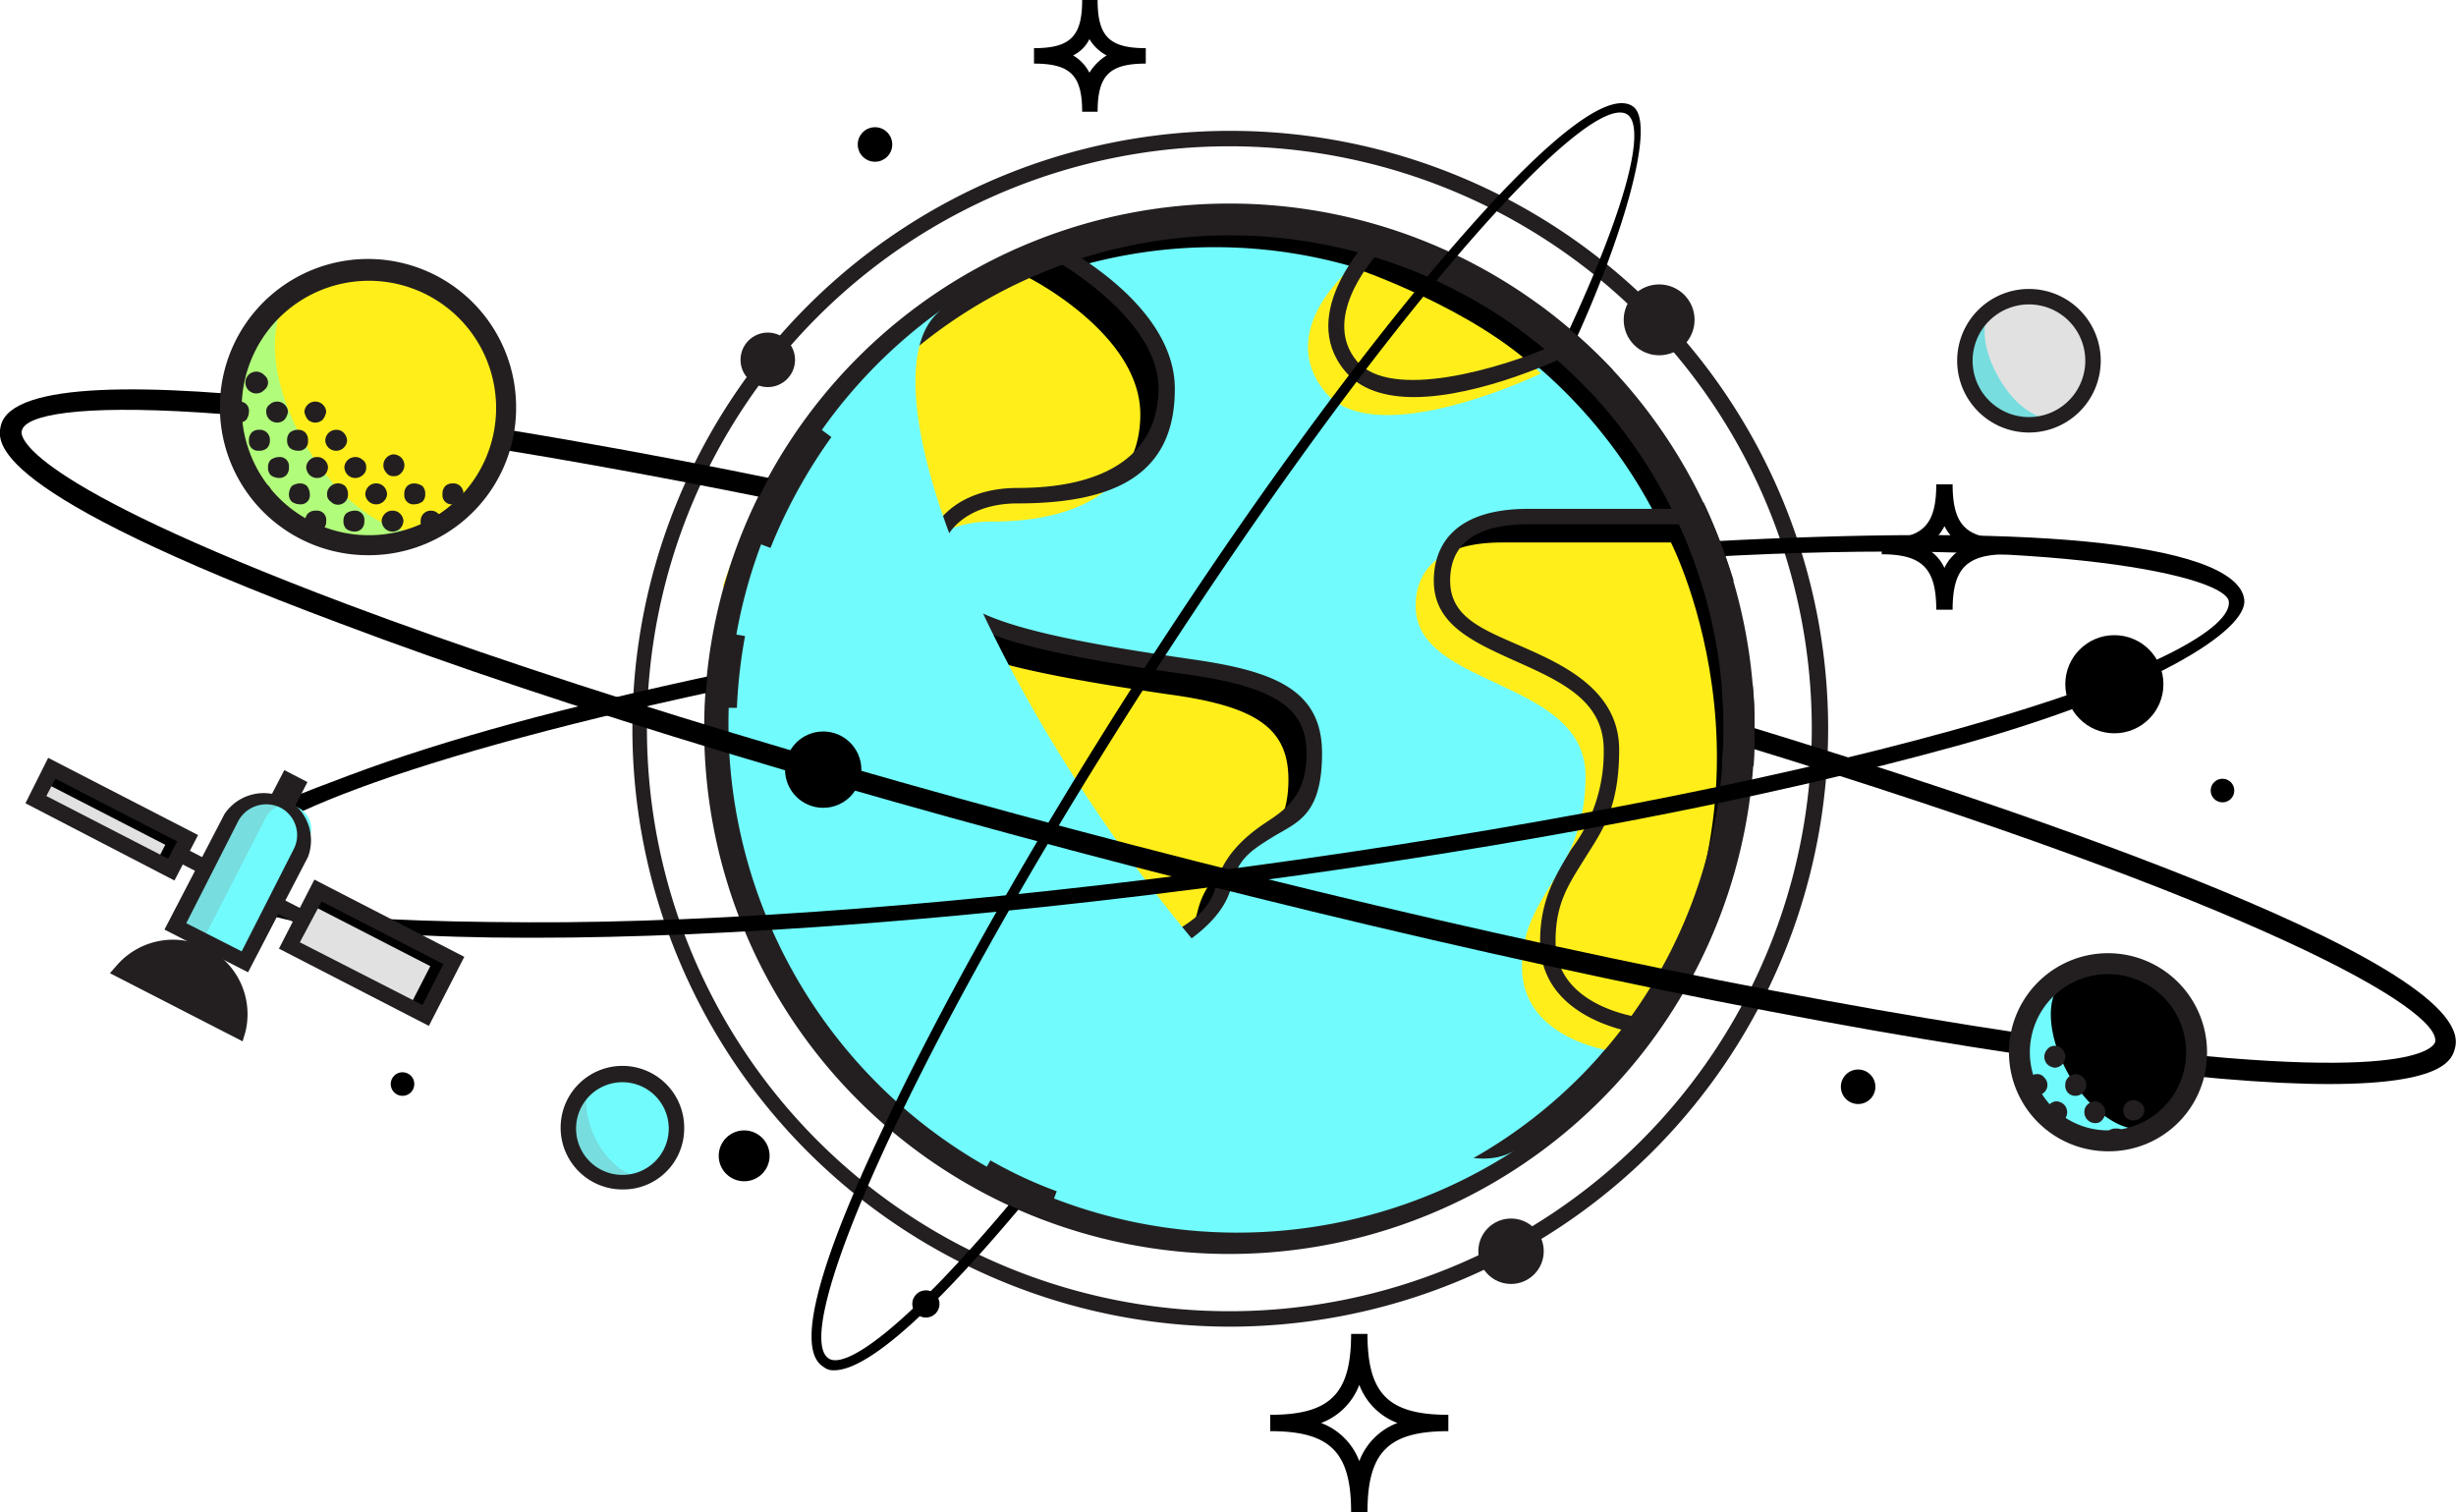 <svg xmlns="http://www.w3.org/2000/svg" xmlns:xlink="http://www.w3.org/1999/xlink" viewBox="0 0 270.3 166.4"><defs><clipPath id="clip-path"><circle cx="40.6" cy="44.9" r="15.1" fill="none"/></clipPath><clipPath id="clip-path-2"><circle cx="232" cy="115.8" r="9.2" fill="none"/></clipPath></defs><g style="isolation:isolate"><g id="Layer_1" data-name="Layer 1"><path d="M135.3,24.2a56.1,56.1,0,1,0,56.1,56A56,56,0,0,0,135.3,24.2Z"/><path d="M133.8,27.2a54.6,54.6,0,1,0,54.5,54.6A54.6,54.6,0,0,0,133.8,27.2Z" fill="#72fbfd"/><path d="M181,112.9s-10.6-1-10.6-9.3,7-10.2,7-21.1S158.7,73,158.7,63.9c0-4.3,2.9-7,9.5-7h18.5S201.4,85.3,181,112.9Z"/><path d="M172.5,38.2s-18.3,8.8-23.9,2.1,3-13.7,3-13.7S165.2,31.1,172.5,38.2Z"/><path d="M116,27.6s12.3,6.3,12.3,15.1S122.7,54.5,112,54.5c-5.8,0-9.4,3.4-9.4,7.2,0,6.1,6.8,8.7,28.7,11.8,9.7,1.4,13.4,3.7,13.4,9.4,0,9.6-8.3,7-10,14.5s-11,6-11,13.2a7,7,0,0,1-7,7c-6.9,0-7-6.5-7-17.7,0-8.3-7.1-3.1-7.1-13.5s-2.7-8.7-9.3-10.9c-8.8-2.8-10.8-14-10.8-14S89.7,37.2,116,27.6Z"/><path d="M178.1,115.8s-10.6-1.1-10.6-9.4,7-10.2,7-21-18.7-9.6-18.7-18.7c0-4.2,2.9-7,9.5-7h18.6S198.5,88.2,178.1,115.8Z" fill="#ffee1a"/><path d="M169.6,41.1s-18.3,8.8-23.8,2,3-13.7,3-13.7S162.3,33.9,169.6,41.1Z" fill="#ffee1a"/><path d="M113.1,30.5s12.4,6.2,12.4,15.1c0,7.3-5.6,11.8-16.4,11.8-5.7,0-9.3,3.3-9.3,7.2,0,6.1,6.8,8.6,28.7,11.8,9.7,1.3,13.3,3.7,13.3,9.4,0,9.5-8.2,7-10,14.5s-11,6-11,13.1a6.9,6.9,0,0,1-7,7c-6.9,0-7-6.5-7-17.7,0-8.2-7-3.1-7-13.4S97,80.5,90.4,78.4c-8.8-2.8-10.8-14-10.8-14S86.8,40.1,113.1,30.5Z" fill="#ffee1a"/><path d="M181.4,113.8h-.5c-.1,0-11.4-1.2-11.4-10.2,0-4.7,1.8-7.4,3.4-10.1a17.7,17.7,0,0,0,3.6-11c0-5.4-4.7-7.5-9.6-9.7s-9.1-4.1-9.1-8.9c0-3,1.4-7.9,10.4-7.9h19.1l.2.5c.1.3,14.6,29.2-5.8,56.9ZM168.2,57.7c-5.7,0-8.6,2.1-8.6,6.2s3.7,5.4,8,7.3,10.6,4.7,10.6,11.3-2,9.1-3.8,12-3.2,4.9-3.2,9.1c0,6.5,7.4,8.1,9.4,8.4,18-24.8,7.3-50.5,5.6-54.3Z" fill="#231f20"/><path d="M155.6,43.7c-3.1,0-5.9-.8-7.6-2.9-5.3-6.4,2.7-14.5,3-14.9l.4-.3h.5c.5.2,13.8,4.7,21.2,11.9l.9.9-1.1.5C172.3,39.3,163,43.7,155.6,43.7Zm-3.7-16.1c-1.4,1.5-6.3,7.6-2.6,12.1s16,.8,21.7-1.7C164.6,32.3,154.3,28.4,151.9,27.6Z" fill="#231f20"/><path d="M116.7,118.4c-7.9,0-7.9-7.7-7.9-18.5,0-3.4-1.2-4.1-2.8-5.1s-4.2-2.4-4.2-8.4c0-7.6-1.5-8-6.1-9.2L93,76.4c-9.1-3-11.3-14.2-11.4-14.7V61h.4a2.5,2.5,0,0,1,.2-.7c8.3-20.5,22.9-29.5,33.6-33.4h.7c.5.3,12.8,6.6,12.8,15.9S122.9,55.4,112,55.4c-5.6,0-8.5,3.2-8.5,6.3,0,5.4,6.3,7.8,28,10.9,8.9,1.3,14,3.4,14,10.3s-2.8,7.6-5.4,9.2-3.9,2.5-4.6,5.5-3.7,5.4-6.2,6.9-4.8,2.8-4.8,6.1A7.7,7.7,0,0,1,116.7,118.4ZM83.4,61.7c.4,1.7,2.7,10.6,10.2,13l2.6.8c5.1,1.4,7.3,2.4,7.3,10.9,0,5,1.6,5.9,3.4,7s3.6,2.1,3.6,6.5c0,11.7.3,16.8,6.2,16.8a6.1,6.1,0,0,0,6.1-6.1c0-4.2,2.9-5.9,5.7-7.6s4.7-2.8,5.4-5.8,3.2-5.2,5.3-6.6,4.6-2.9,4.6-7.7-3.2-7.2-12.6-8.6c-20.7-2.9-29.4-5.3-29.4-12.6,0-4,3.5-8,10.2-8,10,0,15.5-3.9,15.5-11s-9.7-13.1-11.6-14.2c-10.3,3.9-24.2,12.6-32.2,32.3Z" fill="#231f20"/><path d="M135.3,138a57.8,57.8,0,1,1,57.8-57.8A57.8,57.8,0,0,1,135.3,138Zm0-112.1a54.3,54.3,0,1,0,54.4,54.3A54.4,54.4,0,0,0,135.3,25.9Z" fill="#231f20"/><g style="mix-blend-mode:multiply"><path d="M121.1,89.9c-17.2-25.3-25-50.1-17.5-55.8a56,56,0,0,0,63.1,92.5C158.7,131.6,138.4,115.3,121.1,89.9Z" fill="#72fbfd"/></g><path d="M135.3,146a65.8,65.8,0,1,1,65.9-65.8A65.9,65.9,0,0,1,135.3,146Zm0-129.9a64.1,64.1,0,1,0,64.1,64.1A64.1,64.1,0,0,0,135.3,16.1Z" fill="#231f20"/><path d="M256.3,119.3c-6.3,0-15.6-.7-29.3-2.6-26-3.6-60.1-10.6-95.9-19.7S62,77.9,37.4,68.6C-1.7,54-.3,48.6.1,46.8c2.5-9.7,60.7.9,85.5,6L85.2,55C26,43,3.2,43.9,2.4,47.4c-.2.5-.3,5.5,35.8,19.1,24.5,9.2,57.7,19.2,93.5,28.3s69.7,16,95.6,19.6c38.2,5.3,40.5.8,40.7.3.8-3.5-18.8-15.1-76.7-32.8l.7-2.1c24.3,7.4,80.7,25.7,78.2,35.5C269.9,116.5,269.2,119.3,256.3,119.3Z"/><path d="M58.8,103.2h-.7c-22.4,0-34.2-2.4-34.8-7.1s4.5-6.8,15.2-10.8S62.2,77.8,79,74.2l.4,1.7C41.1,84.1,24.5,91.8,25,95.9s9.3,5.5,33.1,5.6c21.3.1,49.4-2.1,79-6.1s57.2-9.3,77.7-15c23-6.4,30.8-11.5,30.5-14.2s-18.5-7.1-57.4-4.9V59.6c17-.9,31.4-1,41.7,0s17,3.1,17.4,6.4-10,10.1-31.7,16.1-48.3,11-78,15S80.1,103.2,58.8,103.2Z"/><path d="M91.8,150.8a1.7,1.7,0,0,1-1.2-.4c-2.9-1.8-.9-10.3,6.1-25.2s16.7-32.1,28.5-50.5,24-35.1,34.2-47,17.5-17.9,20.3-16-1.6,15.7-6.7,26.6l-1-.5c7.9-16.8,8.9-24,7.1-25.2-4.3-2.8-26.6,21.8-52.9,62.7s-39.3,71.4-35,74.2c1.8,1.2,8.3-3,21-18.3l.9.7C105.7,140.8,96.4,150.8,91.8,150.8Z"/><circle cx="40.6" cy="44.9" r="15.1" fill="#ffee1a"/><circle cx="182.6" cy="35.2" r="3.9" fill="#231f20"/><circle cx="84.5" cy="39.6" r="3" fill="#231f20"/><circle cx="96.3" cy="15.9" r="1.9"/><circle cx="204.5" cy="119.6" r="1.9"/><circle cx="244.6" cy="87" r="1.3"/><circle cx="44.3" cy="119.3" r="1.3"/><circle cx="81.9" cy="127.2" r="2.8"/><circle cx="166.3" cy="137.7" r="3.6" fill="#231f20"/><circle cx="101.9" cy="143.5" r="1.5"/><circle cx="232.7" cy="75.3" r="5.4"/><circle cx="90.6" cy="84.7" r="4.2"/><path d="M33.2,31.7l.3-.2Z" fill="#b2fc7b"/><path d="M33.6,48.9c-4.2-7.2-4.5-14.8-.6-17.1A15.1,15.1,0,1,0,48.2,57.9C44.3,60.1,37.8,56.1,33.6,48.9Z" fill="#b2fc7b"/><circle cx="68.6" cy="124.2" r="5.9" fill="#72fbfd"/><path d="M65.7,119h0Z" fill="#77dddf"/><path d="M65.8,125.8c-1.6-2.9-1.7-5.9-.2-6.7a5.8,5.8,0,0,0-3,5.1,5.9,5.9,0,0,0,8.9,5.1C70,130.1,67.4,128.6,65.8,125.8Z" fill="#77dddf"/><path d="M40.6,61.1A16.3,16.3,0,1,1,56.8,44.9,16.2,16.2,0,0,1,40.6,61.1Zm0-30.2a14,14,0,1,0,14,14A14,14,0,0,0,40.6,30.9Z" fill="#231f20"/><g clip-path="url(#clip-path)"><path d="M46.3,57.3a1.1,1.1,0,0,1,1.1-1.1,1.1,1.1,0,0,1,.8.3.9.9,0,0,1,.4.8,1,1,0,0,1-.4.9,1.1,1.1,0,0,1-1.9-.9Z" fill="#231f20"/><path d="M43.2,56.2a1.1,1.1,0,0,1,.8.3,1.2,1.2,0,0,1,.4.8,1.3,1.3,0,0,1-.4.9,1.2,1.2,0,0,1-1.6,0,1.3,1.3,0,0,1-.4-.9,1.2,1.2,0,0,1,.4-.8A1.1,1.1,0,0,1,43.2,56.2Z" fill="#231f20"/><path d="M39,56.2a1,1,0,0,1,1.1,1.1,1.2,1.2,0,0,1-.3.9,1.1,1.1,0,0,1-.8.3,1.6,1.6,0,0,1-.9-.3,1.2,1.2,0,0,1-.3-.9,1.1,1.1,0,0,1,.3-.8A1.6,1.6,0,0,1,39,56.2Z" fill="#231f20"/><path d="M34.8,56.2a1,1,0,0,1,1.1,1.1,1.2,1.2,0,0,1-.3.9,1.1,1.1,0,0,1-.8.3,1.1,1.1,0,0,1-1.2-1.2,1.1,1.1,0,0,1,.3-.8A1.2,1.2,0,0,1,34.8,56.2Z" fill="#231f20"/><path d="M30.5,56.2a1.6,1.6,0,0,1,.9.3,1.1,1.1,0,0,1,.3.8,1.2,1.2,0,0,1-.3.9,1.6,1.6,0,0,1-.9.3,1.1,1.1,0,0,1-.8-.3,1.2,1.2,0,0,1-.3-.9,1,1,0,0,1,1.1-1.1Z" fill="#231f20"/><path d="M25.5,58.2a1.2,1.2,0,0,0,1.6,0,1.2,1.2,0,0,0,.4-.9,1.2,1.2,0,0,0-.4-.8,1.2,1.2,0,0,0-1.6,0,2,2,0,0,0-.4.8A1.8,1.8,0,0,0,25.5,58.2Z" fill="#231f20"/><path d="M48.7,54.4a1.2,1.2,0,0,1,.3-.9,1.1,1.1,0,0,1,.8-.3A1.1,1.1,0,0,1,51,54.4a1.1,1.1,0,0,1-.3.8,1.2,1.2,0,0,1-.9.3,1,1,0,0,1-1.1-1.1Z" fill="#231f20"/><path d="M44.8,53.5a1.1,1.1,0,0,1,.8-.3,1.6,1.6,0,0,1,.9.3,1.2,1.2,0,0,1,.3.9,1.1,1.1,0,0,1-.3.8,1.6,1.6,0,0,1-.9.3,1,1,0,0,1-1.1-1.1A1.2,1.2,0,0,1,44.8,53.5Z" fill="#231f20"/><path d="M40.6,53.5a1.2,1.2,0,0,1,1.6,0,1.3,1.3,0,0,1,.4.9,1.2,1.2,0,0,1-.4.8,1.2,1.2,0,0,1-1.6,0,1.2,1.2,0,0,1-.4-.8A1.3,1.3,0,0,1,40.6,53.5Z" fill="#231f20"/><path d="M36.4,53.5a1.2,1.2,0,0,1,1.6,0,1.4,1.4,0,0,1,.3.9,1.1,1.1,0,0,1-1.9.8.9.9,0,0,1-.4-.8A1.1,1.1,0,0,1,36.4,53.5Z" fill="#231f20"/><path d="M32.1,53.5a1.6,1.6,0,0,1,.9-.3,1.1,1.1,0,0,1,.8.3,1.6,1.6,0,0,1,.3.9A1,1,0,0,1,33,55.5a1.6,1.6,0,0,1-.9-.3,1.1,1.1,0,0,1-.3-.8A1.6,1.6,0,0,1,32.1,53.5Z" fill="#231f20"/><path d="M27.9,55.2a1.1,1.1,0,0,0,.8.3,1.6,1.6,0,0,0,.9-.3,1.1,1.1,0,0,0,.3-.8,1.6,1.6,0,0,0-.3-.9,1.6,1.6,0,0,0-.9-.3,1.1,1.1,0,0,0-.8.3,1.6,1.6,0,0,0-.3.9A1.1,1.1,0,0,0,27.9,55.2Z" fill="#231f20"/><path d="M23.3,54.5a1.3,1.3,0,0,1,.4-.9,1.2,1.2,0,0,1,1.6,0,1.3,1.3,0,0,1,.4.9,1.2,1.2,0,0,1-.4.8,1.1,1.1,0,0,1-.8.3A1.2,1.2,0,0,1,23.3,54.5Z" fill="#231f20"/><path d="M19.5,53.6a1.2,1.2,0,0,1,1.6,0,1.4,1.4,0,0,1,.3.9,1.1,1.1,0,0,1-1.9.8.9.9,0,0,1-.4-.8A1.1,1.1,0,0,1,19.5,53.6Z" fill="#231f20"/><path d="M15.2,53.6a1.2,1.2,0,0,1,.9-.3,1.1,1.1,0,0,1,.8.3,1.6,1.6,0,0,1,.3.9,1,1,0,0,1-1.1,1.1,1.2,1.2,0,0,1-.9-.3,1.1,1.1,0,0,1-.3-.8A1.6,1.6,0,0,1,15.2,53.6Z" fill="#231f20"/><path d="M11,53.6a1.1,1.1,0,0,1,.8-.3,1.6,1.6,0,0,1,.9.3,1.6,1.6,0,0,1,.3.9,1.1,1.1,0,0,1-.3.8,1.6,1.6,0,0,1-.9.3,1,1,0,0,1-1.1-1.1A1.6,1.6,0,0,1,11,53.6Z" fill="#231f20"/><path d="M6.8,53.6a1.2,1.2,0,0,1,1.6,0,1.2,1.2,0,0,1,.4.9.9.9,0,0,1-.4.8,1.2,1.2,0,0,1-1.6,0,1.2,1.2,0,0,1-.4-.8A1.8,1.8,0,0,1,6.8,53.6Z" fill="#231f20"/><path d="M2.6,55.3a1.1,1.1,0,0,0,.8.3,1.1,1.1,0,0,0,.8-.3,1.2,1.2,0,0,0,.4-.8,1.8,1.8,0,0,0-.4-.9,1.1,1.1,0,0,0-.8-.3,1.1,1.1,0,0,0-.8.3,1.2,1.2,0,0,0-.4.9A.9.9,0,0,0,2.6,55.3Z" fill="#231f20"/><path d="M25.7,57.2a1.2,1.2,0,0,1,.3-.9,1.6,1.6,0,0,1,.9-.3,1.2,1.2,0,1,1,0,2.3A1.6,1.6,0,0,1,26,58,1.1,1.1,0,0,1,25.7,57.2Z" fill="#231f20"/><path d="M21.8,56.3a1.2,1.2,0,0,1,.9-.3,1.1,1.1,0,0,1,.8.3,1.2,1.2,0,0,1,.3.9,1,1,0,0,1-1.1,1.1,1.2,1.2,0,0,1-.9-.3,1.1,1.1,0,0,1-.3-.8A1.2,1.2,0,0,1,21.8,56.3Z" fill="#231f20"/><path d="M17.6,56.3a1.1,1.1,0,0,1,.8-.3,1.6,1.6,0,0,1,.9.3,1.4,1.4,0,0,1,.3.9,1.1,1.1,0,0,1-.3.8,1.6,1.6,0,0,1-.9.3,1,1,0,0,1-1.1-1.1A1.4,1.4,0,0,1,17.6,56.3Z" fill="#231f20"/><path d="M13.4,56.3a1.2,1.2,0,0,1,1.6,0,1.2,1.2,0,0,1,.4.9.9.9,0,0,1-.4.8,1.2,1.2,0,0,1-1.6,0,1.2,1.2,0,0,1-.4-.8A1.8,1.8,0,0,1,13.4,56.3Z" fill="#231f20"/><path d="M9.2,56.3a1.2,1.2,0,0,1,1.6,0,1.8,1.8,0,0,1,.4.9,1.2,1.2,0,0,1-.4.8,1.2,1.2,0,0,1-1.6,0,.9.9,0,0,1-.4-.8A1.2,1.2,0,0,1,9.2,56.3Z" fill="#231f20"/><path d="M4.9,58a1.6,1.6,0,0,0,.9.3,1.1,1.1,0,0,0,.8-.3,1.1,1.1,0,0,0,.3-.8,1.6,1.6,0,0,0-.3-.9,1.1,1.1,0,0,0-.8-.3,1.6,1.6,0,0,0-.9.3,1.6,1.6,0,0,0-.3.9A1.1,1.1,0,0,0,4.9,58Z" fill="#231f20"/><path d="M37.9,51.4a1.2,1.2,0,0,1,1.2-1.1,1.1,1.1,0,0,1,.8.3.9.9,0,0,1,.4.8,1,1,0,0,1-.4.9,1.2,1.2,0,0,1-1.6,0A1.3,1.3,0,0,1,37.9,51.4Z" fill="#231f20"/><path d="M34.9,50.3a1.1,1.1,0,0,1,.8.3,1.2,1.2,0,0,1,.4.8,1.3,1.3,0,0,1-.4.9,1.2,1.2,0,0,1-1.6,0,1.3,1.3,0,0,1-.4-.9,1.2,1.2,0,0,1,.4-.8A1.1,1.1,0,0,1,34.9,50.3Z" fill="#231f20"/><path d="M30.7,50.3a1,1,0,0,1,1.1,1.1,1.2,1.2,0,0,1-.3.9,1.1,1.1,0,0,1-.8.3,1.6,1.6,0,0,1-.9-.3,1.2,1.2,0,0,1-.3-.9,1.1,1.1,0,0,1,.3-.8A1.6,1.6,0,0,1,30.7,50.3Z" fill="#231f20"/><path d="M26.4,50.3a1.2,1.2,0,0,1,.9.3,1.1,1.1,0,0,1,.3.8,1.4,1.4,0,0,1-.3.9,1.2,1.2,0,0,1-.9.3,1.1,1.1,0,0,1-.8-.3,1.4,1.4,0,0,1-.3-.9,1,1,0,0,1,1.1-1.1Z" fill="#231f20"/><path d="M22.2,50.3a1.6,1.6,0,0,1,.9.3,1.1,1.1,0,0,1,.3.8,1.6,1.6,0,0,1-.3.9,1.6,1.6,0,0,1-.9.3,1.1,1.1,0,0,1-.8-.3,1.6,1.6,0,0,1-.3-.9,1,1,0,0,1,1.1-1.1Z" fill="#231f20"/><path d="M17.2,52.3a1.2,1.2,0,0,0,1.6,0,1.2,1.2,0,0,0,.4-.9.9.9,0,0,0-.4-.8,1.2,1.2,0,0,0-1.6,0,.9.9,0,0,0-.4.8A1.2,1.2,0,0,0,17.2,52.3Z" fill="#231f20"/><path d="M12.6,51.6a1.2,1.2,0,0,1,.3-.9,1.4,1.4,0,0,1,.9-.3,1.1,1.1,0,0,1,.8.3,1.2,1.2,0,0,1,.3.9,1.2,1.2,0,0,1-2.3,0Z" fill="#231f20"/><path d="M10.4,52.4a1.2,1.2,0,0,1-.9.3,1,1,0,0,1-1.1-1.1,1.2,1.2,0,0,1,.3-.9,1.1,1.1,0,0,1,.8-.3,1.2,1.2,0,0,1,.9.3,1.2,1.2,0,0,1,.3.9A1.1,1.1,0,0,1,10.4,52.4Z" fill="#231f20"/><path d="M6.2,52.4a1.6,1.6,0,0,1-.9.3,1.1,1.1,0,0,1-.8-.3,1.1,1.1,0,0,1-.3-.8,1.2,1.2,0,0,1,.3-.9,1.1,1.1,0,0,1,.8-.3,1.6,1.6,0,0,1,.9.3,1.2,1.2,0,0,1,.3.9A1.1,1.1,0,0,1,6.2,52.4Z" fill="#231f20"/><path d="M35.8,48.5A1.2,1.2,0,0,1,37,47.3a1.1,1.1,0,0,1,.8.3,1.3,1.3,0,0,1,.4.9,1.2,1.2,0,0,1-.4.8,1.2,1.2,0,0,1-2-.8Z" fill="#231f20"/><path d="M32.8,47.3a1.1,1.1,0,0,1,.8.3,1.2,1.2,0,0,1,.3.9,1,1,0,0,1-1.1,1.1,1.4,1.4,0,0,1-.9-.3,1.1,1.1,0,0,1-.3-.8,1.2,1.2,0,0,1,.3-.9A1.4,1.4,0,0,1,32.8,47.3Z" fill="#231f20"/><path d="M28.5,47.3a1.1,1.1,0,0,1,1.2,1.2,1.1,1.1,0,0,1-.3.8,1.2,1.2,0,0,1-.9.3,1,1,0,0,1-1.1-1.1,1.2,1.2,0,0,1,.3-.9A1.1,1.1,0,0,1,28.5,47.3Z" fill="#231f20"/><path d="M24.3,47.3a1.1,1.1,0,0,1,.8.3,1,1,0,0,1,.4.9.9.9,0,0,1-.4.8,1.2,1.2,0,0,1-1.6,0,1.2,1.2,0,0,1-.4-.8,1.3,1.3,0,0,1,.4-.9A1.1,1.1,0,0,1,24.3,47.3Z" fill="#231f20"/><path d="M20.1,47.3a1.1,1.1,0,0,1,.8.3,1.3,1.3,0,0,1,.4.9,1.2,1.2,0,0,1-.4.8,1.2,1.2,0,0,1-1.6,0,.9.9,0,0,1-.4-.8,1,1,0,0,1,.4-.9A1.1,1.1,0,0,1,20.1,47.3Z" fill="#231f20"/><path d="M15,49.3a1.6,1.6,0,0,0,.9.3A1,1,0,0,0,17,48.5a1.6,1.6,0,0,0-.3-.9,1.1,1.1,0,0,0-.8-.3,1.6,1.6,0,0,0-.9.3,1.6,1.6,0,0,0-.3.9A1.1,1.1,0,0,0,15,49.3Z" fill="#231f20"/><path d="M35.5,46.2a1.2,1.2,0,0,1-1.6,0,1.8,1.8,0,0,1-.4-.9,1.2,1.2,0,0,1,.4-.8,1.2,1.2,0,0,1,1.6,0,1.2,1.2,0,0,1,.4.8A1.8,1.8,0,0,1,35.5,46.2Z" fill="#231f20"/><path d="M31.3,46.2a1.2,1.2,0,0,1-1.6,0,1.2,1.2,0,0,1-.4-.9.9.9,0,0,1,.4-.8,1.2,1.2,0,0,1,1.6,0,1.2,1.2,0,0,1,.4.8A1.8,1.8,0,0,1,31.3,46.2Z" fill="#231f20"/><path d="M27.1,46.2a1.1,1.1,0,0,1-.8.3,1.6,1.6,0,0,1-.9-.3,1.6,1.6,0,0,1-.3-.9,1.1,1.1,0,0,1,.3-.8,1.6,1.6,0,0,1,.9-.3,1,1,0,0,1,1.1,1.1A1.6,1.6,0,0,1,27.1,46.2Z" fill="#231f20"/><path d="M22.9,46.2a1.6,1.6,0,0,1-.9.3,1.1,1.1,0,0,1-.8-.3,1.6,1.6,0,0,1-.3-.9A1,1,0,0,1,22,44.2a1.6,1.6,0,0,1,.9.3,1.1,1.1,0,0,1,.3.8A1.6,1.6,0,0,1,22.9,46.2Z" fill="#231f20"/><path d="M44.2,52a1,1,0,0,1-.9.4.9.9,0,0,1-.8-.4,1.2,1.2,0,0,1,0-1.6,1.2,1.2,0,0,1,.8-.4,1.3,1.3,0,0,1,.9.4,1.2,1.2,0,0,1,0,1.6Z" fill="#231f20"/><path d="M29.1,42.9a1.2,1.2,0,1,1,0-1.6,1,1,0,0,1,0,1.6Z" fill="#231f20"/></g><circle cx="232" cy="115.8" r="9.3"/><path d="M227.5,107.8h0Z" fill="#72fbfd"/><path d="M227.7,118.3c-2.5-4.4-2.7-9.1-.3-10.5a9.3,9.3,0,0,0,4.6,17.3,10.6,10.6,0,0,0,4.7-1.2C234.3,125.2,230.3,122.7,227.7,118.3Z" fill="#72fbfd"/><path d="M232,126.7a10.9,10.9,0,1,1,10.9-10.9A10.8,10.8,0,0,1,232,126.7Zm0-19.5a8.6,8.6,0,1,0,8.6,8.6A8.6,8.6,0,0,0,232,107.2Z" fill="#231f20"/><g clip-path="url(#clip-path-2)"><path d="M237.7,128.3a1.2,1.2,0,0,1,1.2-1.2,1.2,1.2,0,0,1,.8.4,1.2,1.2,0,0,1,0,1.6.9.9,0,0,1-.8.4A1.2,1.2,0,0,1,237.7,128.3Z" fill="#231f20"/><path d="M234.6,127.1a1.3,1.3,0,0,1,.9.4,1.2,1.2,0,0,1,0,1.6,1,1,0,0,1-.9.4.9.9,0,0,1-.8-.4,1.2,1.2,0,0,1,0-1.6A1.2,1.2,0,0,1,234.6,127.1Z" fill="#231f20"/><path d="M230.4,127.1a1.8,1.8,0,0,1,.9.4,1.2,1.2,0,0,1,0,1.6,1.2,1.2,0,0,1-.9.4.9.9,0,0,1-.8-.4,1.2,1.2,0,0,1,0-1.6A1.2,1.2,0,0,1,230.4,127.1Z" fill="#231f20"/><path d="M226.2,127.1a1.2,1.2,0,0,1,.8.4,1.1,1.1,0,1,1-1.6,1.6,1.2,1.2,0,0,1,.8-2Z" fill="#231f20"/><path d="M222,127.1a1.2,1.2,0,0,1,.8.4,1.2,1.2,0,0,1,0,1.6,1.1,1.1,0,1,1-1.6-1.6A1.2,1.2,0,0,1,222,127.1Z" fill="#231f20"/><path d="M216.9,129.1a1.2,1.2,0,0,0,.9.4.9.9,0,0,0,.8-.4,1.2,1.2,0,0,0,0-1.6,1.2,1.2,0,0,0-.8-.4,1.8,1.8,0,0,0-.9.4,1.2,1.2,0,0,0,0,1.6Z" fill="#231f20"/><path d="M240.1,125.3a1.2,1.2,0,0,1,1.2-1.1,1.1,1.1,0,0,1,.8.3,1.2,1.2,0,0,1,.4.8,1.8,1.8,0,0,1-.4.9,1.1,1.1,0,0,1-.8.3A1.2,1.2,0,0,1,240.1,125.3Z" fill="#231f20"/><path d="M237.1,124.2a1,1,0,0,1,1.1,1.1,1.6,1.6,0,0,1-.3.9,1.1,1.1,0,0,1-.8.3l-.9-.3a1.6,1.6,0,0,1-.3-.9,1.1,1.1,0,0,1,.3-.8Z" fill="#231f20"/><path d="M232.9,124.2a1,1,0,0,1,1.1,1.1,1.6,1.6,0,0,1-.3.9,1.1,1.1,0,0,1-.8.3,1.2,1.2,0,0,1-.9-.3,1.6,1.6,0,0,1-.3-.9,1.1,1.1,0,0,1,.3-.8A1.2,1.2,0,0,1,232.9,124.2Z" fill="#231f20"/><path d="M228.6,124.2a1.6,1.6,0,0,1,.9.3,1.1,1.1,0,0,1,.3.8,1.1,1.1,0,0,1-1.2,1.2,1.1,1.1,0,0,1-.8-.3,1.6,1.6,0,0,1-.3-.9,1,1,0,0,1,1.1-1.1Z" fill="#231f20"/><path d="M224.4,124.2a1.1,1.1,0,0,1,.8.3.9.9,0,0,1,.4.8,1.2,1.2,0,0,1-.4.9,1.2,1.2,0,0,1-1.6,0,1.8,1.8,0,0,1-.4-.9,1.2,1.2,0,0,1,.4-.8A1.1,1.1,0,0,1,224.4,124.2Z" fill="#231f20"/><path d="M219.4,126.2a1.2,1.2,0,0,0,1.6,0,1.8,1.8,0,0,0,.4-.9,1.2,1.2,0,0,0-.4-.8,1.2,1.2,0,0,0-1.6,0,.9.9,0,0,0-.4.8A1.2,1.2,0,0,0,219.4,126.2Z" fill="#231f20"/><path d="M214.8,125.4a1.2,1.2,0,1,1,2.3,0,1.4,1.4,0,0,1-.3.9,1.1,1.1,0,0,1-.8.3,1.2,1.2,0,0,1-.9-.3A1.4,1.4,0,0,1,214.8,125.4Z" fill="#231f20"/><path d="M211.7,124.3a1.6,1.6,0,0,1,.9.3,1.1,1.1,0,0,1,.3.8,1.4,1.4,0,0,1-.3.9,1.6,1.6,0,0,1-.9.3,1.1,1.1,0,0,1-.8-.3,1.4,1.4,0,0,1-.3-.9,1,1,0,0,1,1.1-1.1Z" fill="#231f20"/><path d="M207.5,124.3a1.1,1.1,0,0,1,.8.3.9.9,0,0,1,.4.8,1.2,1.2,0,0,1-.4.9,1.2,1.2,0,0,1-1.6,0,1.8,1.8,0,0,1-.4-.9,1.2,1.2,0,0,1,.4-.8A1.1,1.1,0,0,1,207.5,124.3Z" fill="#231f20"/><path d="M203.3,124.3a1.1,1.1,0,0,1,.8.3,1.2,1.2,0,0,1,.4.8,1.8,1.8,0,0,1-.4.9,1.2,1.2,0,0,1-1.6,0,1.2,1.2,0,0,1-.4-.9.9.9,0,0,1,.4-.8A1.1,1.1,0,0,1,203.3,124.3Z" fill="#231f20"/><path d="M199.1,124.3a1,1,0,0,1,1.1,1.1,1.6,1.6,0,0,1-.3.9,1.1,1.1,0,0,1-.8.3l-.9-.3a1.6,1.6,0,0,1-.3-.9,1.1,1.1,0,0,1,.3-.8Z" fill="#231f20"/><path d="M194,126.3a1.1,1.1,0,0,0,.8.3,1.1,1.1,0,0,0,1.2-1.2,1.1,1.1,0,0,0-.3-.8l-.9-.3a1,1,0,0,0-1.1,1.1A1.6,1.6,0,0,0,194,126.3Z" fill="#231f20"/><path d="M217.2,128.1a1.2,1.2,0,0,1,2.3,0,1.4,1.4,0,0,1-.3.9l-.9.3a1.1,1.1,0,0,1-.8-.3A1.4,1.4,0,0,1,217.2,128.1Z" fill="#231f20"/><path d="M213.3,127.3a1.2,1.2,0,0,1,1.6,0,1.2,1.2,0,0,1,.4.8,1.8,1.8,0,0,1-.4.9,1.2,1.2,0,0,1-1.6,0,1.8,1.8,0,0,1-.4-.9A1.2,1.2,0,0,1,213.3,127.3Z" fill="#231f20"/><path d="M209.1,127.3a1.1,1.1,0,0,1,1.9.8,1.6,1.6,0,0,1-.3.9,1.2,1.2,0,0,1-1.6,0,1.2,1.2,0,0,1-.4-.9A.9.9,0,0,1,209.1,127.3Z" fill="#231f20"/><path d="M204.8,127.3a1.4,1.4,0,0,1,.9-.3,1,1,0,0,1,1.1,1.1,1.6,1.6,0,0,1-.3.9,1.1,1.1,0,0,1-.8.3,1.4,1.4,0,0,1-.9-.3,1.6,1.6,0,0,1-.3-.9A1.1,1.1,0,0,1,204.8,127.3Z" fill="#231f20"/><path d="M200.6,127.3a1.1,1.1,0,0,1,.8-.3l.9.3a1.1,1.1,0,0,1,.3.8,1.6,1.6,0,0,1-.3.9l-.9.3a1.1,1.1,0,0,1-.8-.3,1.6,1.6,0,0,1-.3-.9A1.1,1.1,0,0,1,200.6,127.3Z" fill="#231f20"/><path d="M196.4,129a1.2,1.2,0,0,0,1.6,0,1.2,1.2,0,0,0,.4-.9.9.9,0,0,0-.4-.8,1.2,1.2,0,0,0-1.6,0,1.2,1.2,0,0,0-.4.8A1.8,1.8,0,0,0,196.4,129Z" fill="#231f20"/><path d="M229.4,122.4a1.1,1.1,0,0,1,.3-.8,1.3,1.3,0,0,1,.9-.4,1.2,1.2,0,0,1,.8.4,1.2,1.2,0,0,1,0,1.6.9.9,0,0,1-.8.4A1.2,1.2,0,0,1,229.4,122.4Z" fill="#231f20"/><path d="M225.5,121.6a1.2,1.2,0,0,1,.8-.4,1.3,1.3,0,0,1,.9.4,1.2,1.2,0,0,1,0,1.6,1,1,0,0,1-.9.4.9.9,0,0,1-.8-.4,1.2,1.2,0,0,1,0-1.6Z" fill="#231f20"/><path d="M221.3,121.6a1,1,0,0,1,1.6,0,1.1,1.1,0,1,1-1.6,1.6,1.2,1.2,0,0,1,0-1.6Z" fill="#231f20"/><path d="M217.1,121.6a1.1,1.1,0,1,1,1.6,1.6,1.1,1.1,0,1,1-1.6-1.6Z" fill="#231f20"/><path d="M212.8,121.6a1.8,1.8,0,0,1,.9-.4,1.2,1.2,0,0,1,.8.4,1.2,1.2,0,0,1,0,1.6.9.9,0,0,1-.8.4,1.2,1.2,0,0,1-.9-.4,1.2,1.2,0,0,1,0-1.6Z" fill="#231f20"/><path d="M208.6,123.2a1.2,1.2,0,0,0,.9.4.9.9,0,0,0,.8-.4,1.2,1.2,0,0,0,0-1.6,1.2,1.2,0,0,0-.8-.4,1.8,1.8,0,0,0-.9.4,1.2,1.2,0,0,0,0,1.6Z" fill="#231f20"/><path d="M204.1,122.5a1.1,1.1,0,0,1,1.9-.8,1.2,1.2,0,0,1-.8,2A1.1,1.1,0,0,1,204.1,122.5Z" fill="#231f20"/><path d="M201.8,123.3a1,1,0,0,1-1.6,0,1,1,0,0,1,0-1.6,1.2,1.2,0,0,1,1.6,0,1,1,0,0,1,0,1.6Z" fill="#231f20"/><path d="M197.6,123.3a.9.9,0,0,1-.8.4,1.2,1.2,0,0,1-.9-.4,1.2,1.2,0,0,1,0-1.6,1.6,1.6,0,0,1,.9-.3,1.1,1.1,0,0,1,.8,1.9Z" fill="#231f20"/><path d="M227.3,119.4a1.1,1.1,0,0,1,.3-.8,1.2,1.2,0,0,1,.8-.4,1.3,1.3,0,0,1,.9.4,1.1,1.1,0,0,1,.3.8,1.2,1.2,0,0,1-1.2,1.2A1.1,1.1,0,0,1,227.3,119.4Z" fill="#231f20"/><path d="M223.4,118.6a1,1,0,0,1,1.6,0,1.1,1.1,0,1,1-1.6,1.6,1,1,0,0,1,0-1.6Z" fill="#231f20"/><path d="M219.2,118.6a1.1,1.1,0,1,1,1.6,1.6,1.1,1.1,0,1,1-1.6-1.6Z" fill="#231f20"/><path d="M214.9,118.6a1.6,1.6,0,0,1,.9-.3,1.1,1.1,0,0,1,.8,1.9.9.9,0,0,1-.8.4,1.2,1.2,0,0,1-.9-.4,1.2,1.2,0,0,1,0-1.6Z" fill="#231f20"/><path d="M210.7,118.6a1.1,1.1,0,0,1,.8-.3,1.6,1.6,0,0,1,.9.3,1.2,1.2,0,0,1,0,1.6,1.2,1.2,0,0,1-.9.4.9.9,0,0,1-.8-.4,1.2,1.2,0,0,1,0-1.6Z" fill="#231f20"/><path d="M206.5,120.2a.9.9,0,0,0,.8.4,1.2,1.2,0,0,0,.9-.4,1.2,1.2,0,0,0,0-1.6l-.9-.3a1.1,1.1,0,0,0-.8,1.9Z" fill="#231f20"/><path d="M227,117.1a1.2,1.2,0,0,1-.8.4,1.3,1.3,0,0,1-.9-.4,1.2,1.2,0,0,1,0-1.6,1,1,0,0,1,.9-.4.9.9,0,0,1,.8.4,1.2,1.2,0,0,1,0,1.6Z" fill="#231f20"/><path d="M222.8,117.1a1.8,1.8,0,0,1-.9.4,1.2,1.2,0,0,1-.8-.4,1.2,1.2,0,0,1,0-1.6.9.9,0,0,1,.8-.4,1.2,1.2,0,0,1,.9.4,1.2,1.2,0,0,1,0,1.6Z" fill="#231f20"/><path d="M218.5,117.1a1.1,1.1,0,1,1-1.6-1.6,1.1,1.1,0,1,1,1.6,1.6Z" fill="#231f20"/><path d="M214.3,117.1a1,1,0,0,1-1.6,0,1.1,1.1,0,1,1,1.6-1.6,1,1,0,0,1,0,1.6Z" fill="#231f20"/><path d="M235.6,123a1.2,1.2,0,0,1-1.6,0,1.1,1.1,0,1,1,1.6-1.6,1,1,0,0,1,0,1.6Z" fill="#231f20"/><path d="M220.6,113.9a1.1,1.1,0,0,1-.8.3,1.2,1.2,0,0,1-.9-.3,1.1,1.1,0,0,1-.3-.8,1.4,1.4,0,0,1,.3-.9,1.2,1.2,0,0,1,.9-.3,1.1,1.1,0,0,1,.8.3,1.4,1.4,0,0,1,.3.9A1.1,1.1,0,0,1,220.6,113.9Z" fill="#231f20"/></g><path d="M214.9,67.1h-1.8c0-4.5-1.5-6.1-6-6.1V59.3c4.5,0,6-1.5,6-6h1.8c0,4.5,1.5,6,6,6V61C216.4,61,214.9,62.6,214.9,67.1Zm-3.2-6.9a4.7,4.7,0,0,1,2.3,2.3,4.7,4.7,0,0,1,2.3-2.3,5.1,5.1,0,0,1-2.3-2.3A5.1,5.1,0,0,1,211.7,60.2Z"/><path d="M120.8,12.3h-1.7c0-4-1.3-5.3-5.3-5.3V5.3c4,0,5.3-1.3,5.3-5.3h1.7c0,4,1.3,5.3,5.3,5.3V7C122.1,7,120.8,8.3,120.8,12.3Zm-2.7-6.2A4.7,4.7,0,0,1,119.9,8a5.8,5.8,0,0,1,1.9-1.9,4.7,4.7,0,0,1-1.9-1.8A3.9,3.9,0,0,1,118.1,6.1Z"/><path d="M150.5,166.4h-1.8c0-6.6-2.3-8.9-8.9-8.9v-1.8c6.6,0,8.9-2.3,8.9-8.9h1.8c0,6.6,2.3,8.9,8.9,8.9v1.8C152.8,157.5,150.5,159.8,150.5,166.4Zm-5.1-9.8a7.2,7.2,0,0,1,4.2,4.2,7.2,7.2,0,0,1,4.2-4.2,7.2,7.2,0,0,1-4.2-4.2A7.2,7.2,0,0,1,145.4,156.6Z"/><rect x="32.5" y="101.5" width="16.8" height="6.79" transform="translate(52.5 -7.1) rotate(27.2)"/><rect x="3.9" y="88.2" width="16.8" height="3.89" transform="translate(42.6 4.4) rotate(27.2)"/><path d="M27.2,87.1h0a4.3,4.3,0,0,1,4.3,4.3v13.4a0,0,0,0,1,0,0H22.9a0,0,0,0,1,0,0V91.5A4.3,4.3,0,0,1,27.2,87.1Z" transform="translate(47 -1.8) rotate(27.2)" fill="#77dddf"/><path d="M26.2,113.4a7.3,7.3,0,0,0-12.7-6.6Z" fill="#231f20"/><path d="M26.7,114.6l-14.6-7.5.7-.8A8.2,8.2,0,0,1,27,113.6Zm-11.8-8,10.6,5.5a6.6,6.6,0,0,0-3.4-6.4A6.5,6.5,0,0,0,14.9,106.6Z" fill="#231f20"/><rect x="32.2" y="102.7" width="14.8" height="4.97" transform="translate(52.5 -6.5) rotate(27.2)" fill="#e1e1e1"/><rect x="3.6" y="89.4" width="14.9" height="2.18" transform="translate(42.6 5) rotate(27.2)" fill="#e1e1e1"/><rect x="20.2" y="93.1" width="1.7" height="3.24" transform="translate(-72.8 70.1) rotate(-62.8)" fill="#231f20"/><rect x="31.2" y="98.8" width="1.7" height="3.24" transform="translate(-71.9 83) rotate(-62.8)" fill="#231f20"/><path d="M28.7,87.9h0a2.6,2.6,0,0,1,2.6,2.6v15.1a0,0,0,0,1,0,0H26a0,0,0,0,1,0,0V90.5A2.6,2.6,0,0,1,28.7,87.9Z" transform="translate(47.5 -2.4) rotate(27.2)" fill="#72fbfd"/><path d="M27.3,107l-9.2-4.7,6.6-12.7a5.2,5.2,0,0,1,9.2,4.7Zm-6.8-5.4,6.1,3.1,5.7-11.2a3.4,3.4,0,0,0-1.4-4.6,3.5,3.5,0,0,0-4.7,1.5Z" fill="#231f20"/><path d="M47.2,112.9l-16.5-8.5,3.9-7.6,16.5,8.5ZM33,103.7l13.5,6.9,2.3-4.5L35.4,99.2Z" fill="#231f20"/><path d="M19.2,96.9,2.8,88.4l2.5-5,16.5,8.5ZM5.1,87.6l13.4,6.9,1-1.9L6.1,85.7Z" fill="#231f20"/><rect x="30.4" y="85.4" width="3" height="2.87" transform="translate(-59.9 75.1) rotate(-62.6)" fill="#231f20"/><path d="M68.6,130.9a6.8,6.8,0,1,1,6.7-6.7A6.7,6.7,0,0,1,68.6,130.9Zm0-11.8a5.1,5.1,0,1,0,5,5.1A5.1,5.1,0,0,0,68.6,119.1Z" fill="#231f20"/><circle cx="223.3" cy="39.7" r="7.1" fill="#e1e1e1"/><path d="M219.8,33.5h0Z" fill="#77dddf"/><path d="M220,41.6c-2-3.4-2.1-7-.3-8a7,7,0,0,0,3.6,13.1,6.8,6.8,0,0,0,3.5-.9C225,46.8,221.9,45,220,41.6Z" fill="#77dddf"/><path d="M223.3,47.6a7.9,7.9,0,1,1,7.9-7.9A7.9,7.9,0,0,1,223.3,47.6Zm0-14.1a6.2,6.2,0,1,0,6.2,6.2A6.2,6.2,0,0,0,223.3,33.5Z" fill="#231f20"/><path d="M175,43.1a61.5,61.5,0,0,0-7.7-6.8l2-2.8a62.2,62.2,0,0,1,8.2,7.2Z" fill="#231f20"/><path d="M187.5,64.9a56.4,56.4,0,0,0-3.1-8.1l3.1-1.5a69.2,69.2,0,0,1,3.3,8.6Z" fill="#231f20"/><path d="M193,84.3l-3.5-.2c.1-1.3.2-2.6.2-3.9s-.1-3-.2-4.5l3.4-.3a38.5,38.5,0,0,1,.2,4.8C193.1,81.6,193.1,82.9,193,84.3Z" fill="#231f20"/><path d="M115.1,134.3a55.1,55.1,0,0,1-7.8-3.6l1.7-3a48.4,48.4,0,0,0,7.3,3.4Z" fill="#231f20"/><path d="M81.1,77.9H77.6a59.8,59.8,0,0,1,1-8.5l3.4.6A56,56,0,0,0,81.1,77.9Z" fill="#231f20"/><path d="M84.8,60.3l-3.2-1.2a55.2,55.2,0,0,1,7.2-13l2.7,2A58,58,0,0,0,84.8,60.3Z" fill="#231f20"/></g></g></svg>